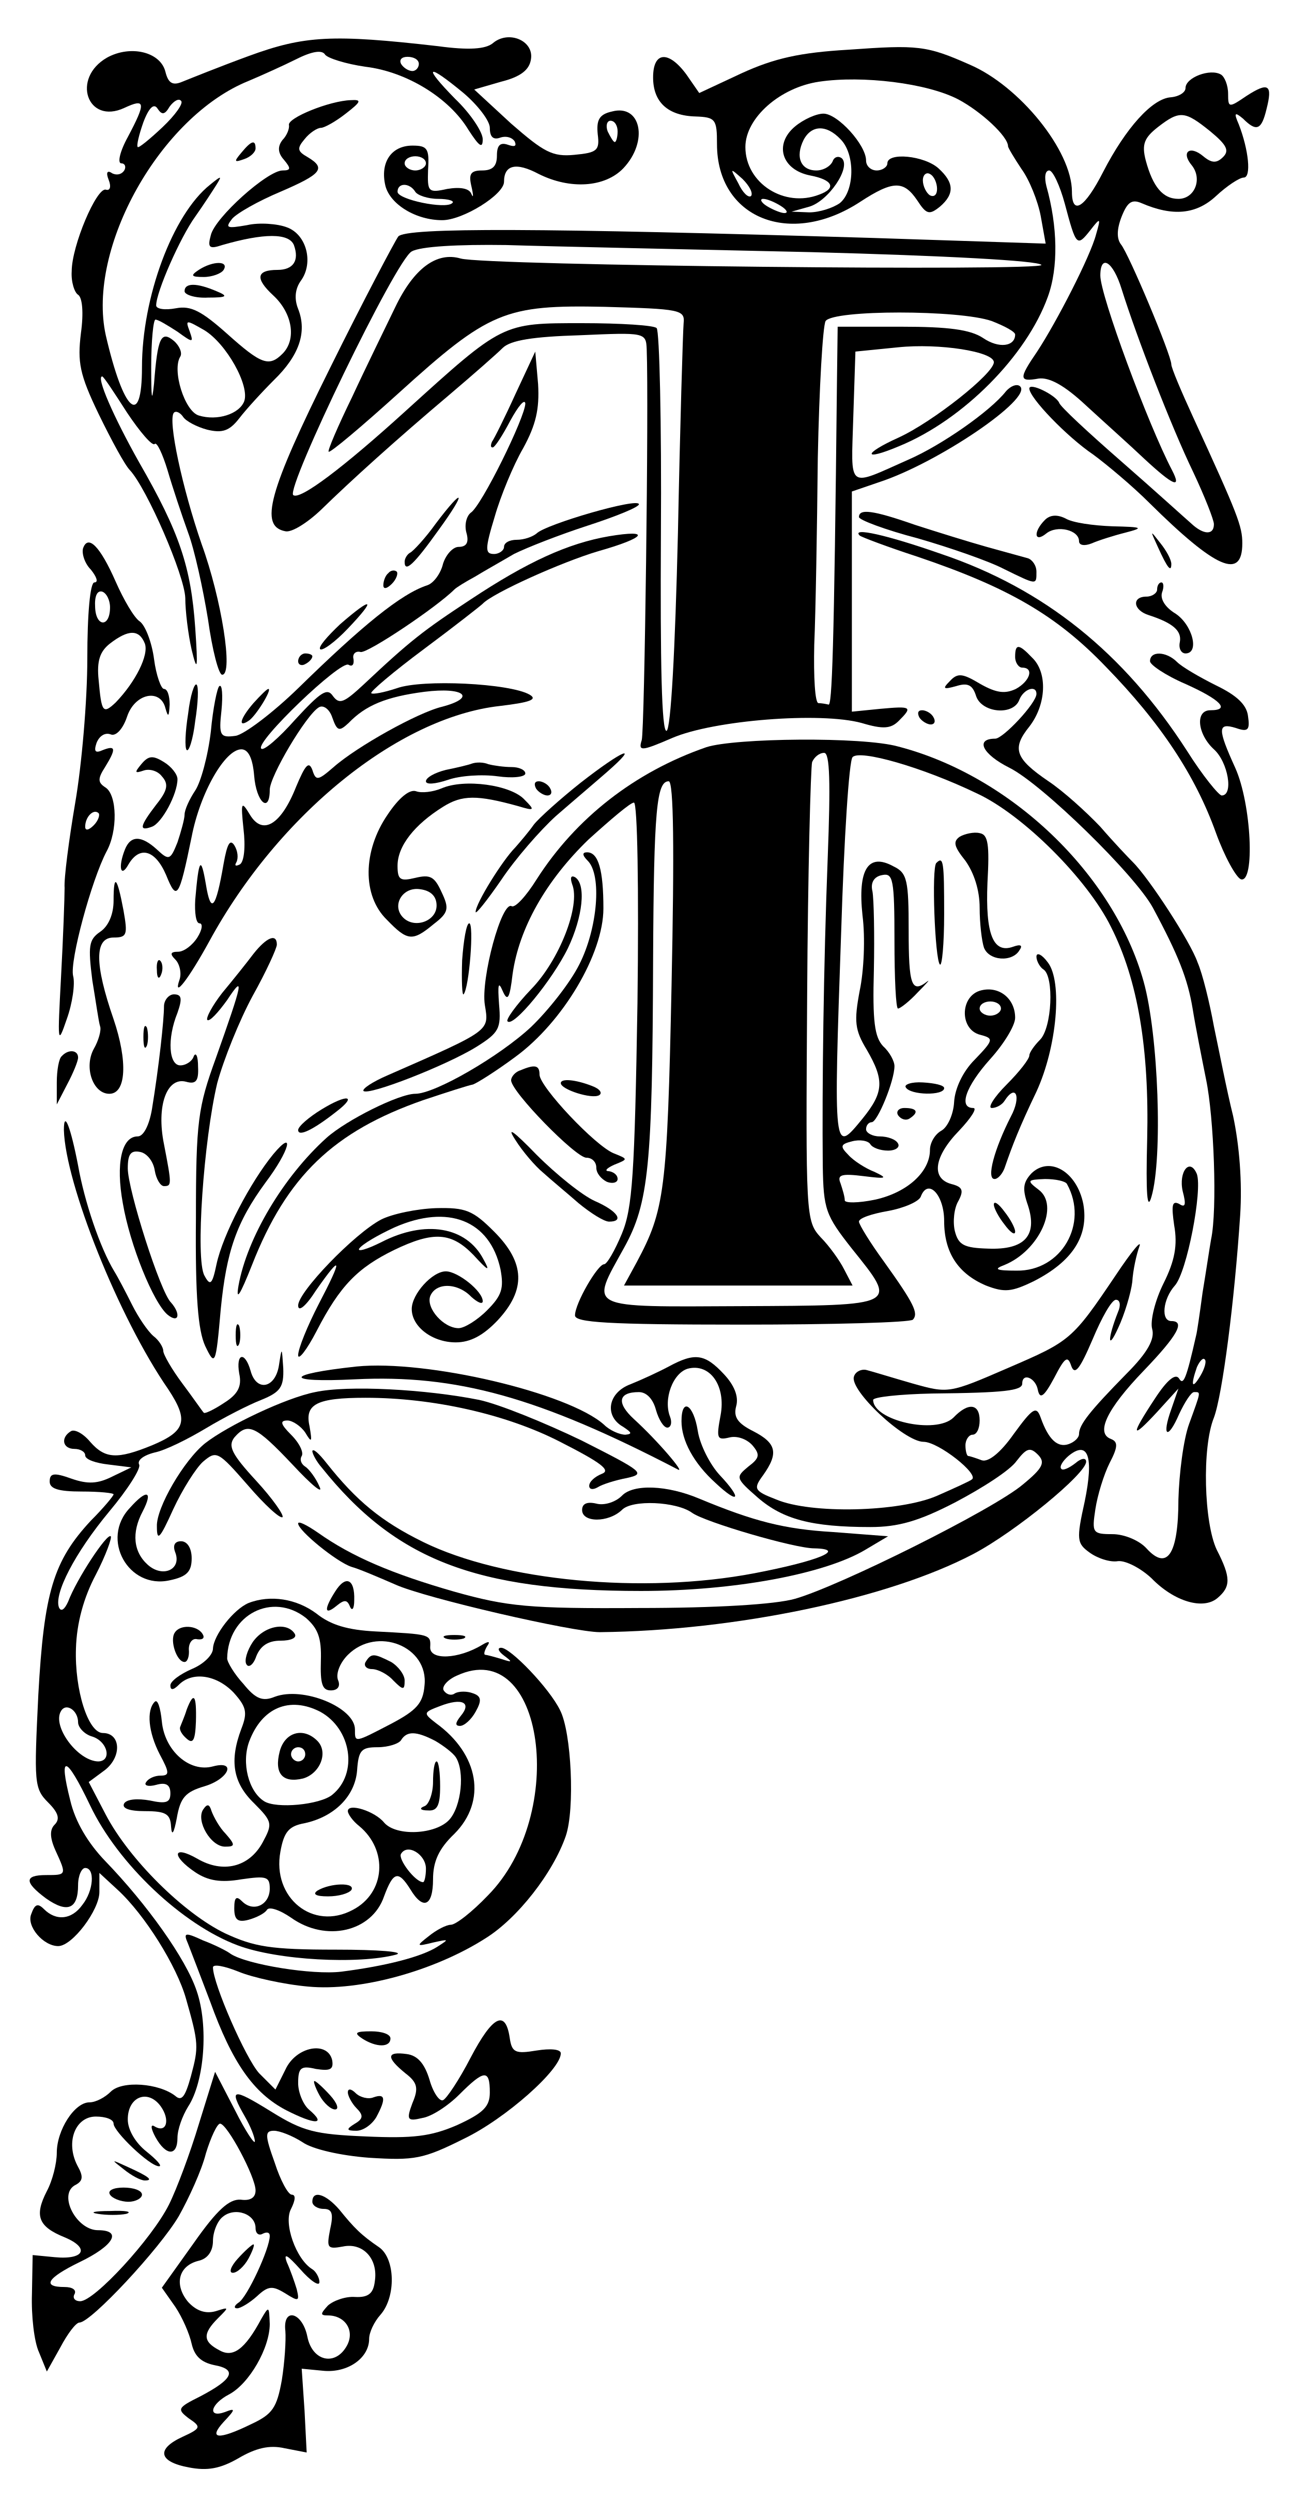<svg xmlns="http://www.w3.org/2000/svg" viewBox="0 0 182 352" version="1.0"><path d="M35 7.9c-4.1 1.5-8.3 3.2-9.3 3.6-1.4.6-2 .2-2.4-1.4-.7-2.8-4.9-3.8-8.2-2-5.1 2.9-2.8 9.5 2.4 7.1 3-1.4 3.1-.8.5 4.1-1.1 2-1.5 3.7-.9 3.7.5 0 .7.5.4 1-.4.6-1.1.7-1.7.4-.7-.5-.9-.1-.5.9s.2 1.6-.4 1.4c-1.3-.3-4.8 7.9-4.8 11.5-.1 1.5.4 3 .9 3.3.6.4.8 2.5.4 5.4-.5 4.1-.2 5.8 2.5 11.4 1.8 3.7 3.7 7.2 4.4 7.9 2.4 2.6 7.7 14.8 7.8 18 0 1.8.4 5.1.9 7.3.8 3.3.9 2.7.5-3.1-.6-8.6-2.2-13.4-7.9-23.3C16 58.7 13.5 53 14.4 53c.2 0 1.7 2.3 3.5 5.1 1.8 2.7 3.6 4.8 3.9 4.4.3-.3 1.1 1.4 1.8 3.7.7 2.4 2 6.3 2.9 8.8.9 2.4 2.1 7.9 2.8 12.2.6 4.3 1.5 7.8 2 7.8 1.6 0-.1-10.7-2.9-18.4-2.7-7.8-4.8-17.5-3.9-18.5.3-.3.9 0 1.3.6s1.9 1.4 3.4 1.8c2.1.5 3.1.2 4.5-1.6 1-1.3 3.2-3.7 4.9-5.4 3.5-3.4 4.7-6.7 3.4-10-.6-1.5-.4-2.9.4-4 1.8-2.5.8-6.5-2-7.5-1.3-.5-3.9-.7-5.6-.3-2.9.5-3.1.4-2.1-.9.7-.8 3.7-2.5 6.8-3.8 5.8-2.5 6.5-3.3 3.8-4.9-1.4-.8-1.5-1.2-.4-2.5.7-.9 1.8-1.6 2.3-1.6s2.1-.9 3.5-2c2.2-1.7 2.3-2 .7-1.9-3 .1-8.9 2.5-8.7 3.5.1.5-.3 1.5-.9 2.1-.7.9-.7 1.8.2 2.8 1 1.2 1 1.5-.2 1.5-2.1 0-9.5 6.6-10.1 9.1-.5 1.8-.2 2 1.6 1.4 5.9-1.7 9.4-1.7 10.1 0 .8 2.2-.1 3.5-2.3 3.5-3 0-3.2 1.2-.6 3.6 2.7 2.5 3.3 6.2 1.3 8.2-1.9 1.9-3 1.5-7.8-2.8-3.6-3.2-5.1-4-7.2-3.6-1.6.3-2.8.1-2.8-.4 0-1.9 3.4-9.6 5.5-12.5 1.2-1.7 2.5-3.7 3-4.5.8-1.3.7-1.3-.9 0-5.3 4.2-9.6 15.9-9.6 25.7 0 8.7-2.6 6.3-5.1-4.5-2.7-12.3 7.7-30.8 20.1-35.8 1.9-.8 5-2.2 6.8-3.1 2.2-1.1 3.6-1.3 4-.6.4.5 2.9 1.3 5.7 1.7 5.8.7 11.8 4.4 14.5 8.9 1.5 2.3 2 2.7 2 1.3 0-1-1.7-3.6-3.9-5.7-4.6-4.7-4-5.1 1.2-.8 2 1.7 3.7 3.9 3.7 4.9 0 1.3.5 1.7 1.4 1.4.8-.3 1.7-.1 2.1.5.3.7 0 .8-.9.5-1.1-.4-1.6 0-1.6 1.5s-.6 2.1-2.1 2.1c-1.6 0-1.9.5-1.5 2.2.3 1.3.3 1.8 0 1.1-.3-.8-1.6-1-3.4-.7-2.7.6-2.8.4-2.7-2.7.2-3-.1-3.4-2.2-3.4-3 0-4.6 2.4-3.8 5.7.7 2.6 4.3 4.8 8 4.8 2.9 0 8.7-3.6 8.7-5.4 0-2.4 1.7-2.8 4.9-1.1 4.4 2.2 9.3 1.9 11.9-.8 3.6-3.8 2.5-9.1-1.6-8-1.8.4-2.2 1.2-2 3.2.3 2.3-.1 2.6-3.3 2.9-3.1.3-4.3-.4-8.9-4.4l-5.2-4.8 3.8-1.1c2.8-.7 4-1.7 4.2-3.2.4-2.6-3.2-4.1-5.4-2.2-1 .8-3.3 1-7.7.4C46.8 4.8 42.9 5 35 7.9zM59 9c0 .5-.4 1-.9 1-.6 0-1.3-.5-1.6-1-.3-.6.1-1 .9-1 .9 0 1.6.4 1.6 1zm-35.1 6c.6-.8 1.3-1.2 1.6-.8.4.3-.8 2-2.6 3.7s-3.4 3-3.5 2.8c-.2-.2.2-1.8.8-3.5.8-2.1 1.5-2.7 2-1.9.6.9 1 .9 1.7-.3zM87 18.5c0 .8-.2 1.5-.4 1.5s-.6-.7-1-1.5c-.3-.8-.1-1.5.4-1.5.6 0 1 .7 1 1.5zM60 23c0 .5-.7 1-1.5 1s-1.5-.5-1.5-1c0-.6.7-1 1.5-1s1.5.4 1.5 1zm-1.5 4c.3.5 1.8 1 3.2 1 1.5 0 2.4.3 2 .6-.9.9-7.7-.5-7.7-1.6 0-1.3 1.7-1.3 2.5 0zM25 46.7c2.2 1.6 2.3 1.6 1.7-.1-.6-1.6-.5-1.6 2.1-.1 3.1 1.9 6.4 7.8 5.6 10-.7 1.8-3.8 2.8-6.4 2-2-.6-3.8-6.4-2.6-8.3.3-.5-.1-1.5-.9-2.2-1.8-1.5-2.3-.5-2.8 6-.3 2.9-.4 2.1-.4-2.3 0-3.7.3-6.7.6-6.7.4 0 1.7.8 3.1 1.7z"/><path d="M119.5 7c-6.8.4-10.4 1.2-15 3.3l-6 2.8-1.8-2.6c-2.5-3.4-4.7-3.3-4.7.4 0 3.5 2.1 5.4 6 5.5 2.8.1 3 .4 3 3.9 0 10.4 10.3 14.6 20.2 8.1 4.6-3 6.1-3 8-.2 1.3 2 1.7 2.1 3.2.9 2.1-1.8 2-3.4-.2-5.4-2-1.8-7.2-2.3-7.2-.7 0 .5-.7 1-1.5 1s-1.5-.6-1.5-1.4c0-2.2-4-6.6-6-6.6-1 0-2.8.8-4 1.8-3 2.5-1.9 6.1 2.1 6.9 3.2.6 3.8 1.8 1.3 2.7-4.9 1.9-10.4-1.6-10.4-6.7 0-4.1 4.9-8.4 10.4-9.2 6.1-.9 15.2.2 19.6 2.5 3.2 1.7 7 5.2 7 6.6 0 .2.9 1.7 1.9 3.2 1.1 1.5 2.3 4.5 2.7 6.6l.7 3.9-24.4-.8c-46.7-1.4-65.7-1.5-66.8-.2-.5.7-4.9 9-9.6 18.5-8.7 17.5-10 22.3-6.3 23 .9.2 3.1-1.2 5-3 4.2-4.1 10.5-9.8 18.2-16.3 3.3-2.8 6.6-5.7 7.4-6.5 1.1-1.1 4.3-1.6 10.9-1.8 9.2-.4 9.3-.4 9.4 2 .3 7.8-.3 53.6-.7 55-.5 1.6-.1 1.6 4.3-.3 5.8-2.5 20.9-3.7 26.7-2.1 3 .9 4.1.8 5.2-.3 2-2 1.8-2.1-2.6-1.7l-4 .4v-31l3.8-1.3c8.3-2.7 21.7-11.8 19.9-13.5-.4-.4-1.3-.1-2 .7-2.2 2.8-9.1 7.6-13.7 9.6-8.8 3.9-8.1 4.4-7.8-6l.3-9.2 6-.6c5.8-.6 13.5.6 13.5 2.1 0 1.6-8.6 8.4-13.4 10.6-5.1 2.3-5.1 3.4.1 1.2 9-3.7 17.9-12.7 20.9-21 1.5-4.1 1.4-9.9-.2-15.6-.3-1.2-.2-2.2.4-2.2.5 0 1.5 2.1 2.2 4.7 1.6 6 1.7 6.1 3.6 3.7 1.4-1.8 1.5-1.8.8.6-.8 3.1-5.6 12.4-8.3 16.5-2.6 3.8-2.6 4.3.2 3.8 1.5-.2 3.6.9 6.7 3.8 2.5 2.3 6.2 5.6 8.2 7.5 4.1 3.8 5.3 4.3 3.9 1.6-3.4-6.5-10.1-24.6-10.1-27.4 0-3.1 1.8-2 3 1.9 2.1 6.7 7 19.4 10.1 25.8 1.6 3.4 2.9 6.7 2.9 7.3 0 1.6-1.5 1.5-3.2-.1-.7-.6-5.1-4.6-9.8-8.7s-8.7-7.8-8.8-8.3c-.5-1.1-4.2-2.9-4.2-2 0 1.3 5.3 6.8 9 9.3 1.9 1.4 5.5 4.4 7.9 6.8 9.4 9.3 13.1 10.9 13.1 5.7 0-2.4-.6-4-6.9-17.7-1.7-3.7-3.1-7-3.1-7.5 0-1.3-6-15.6-7.1-16.9-.6-.8-.6-2.1.1-3.9.8-2 1.4-2.5 2.8-1.9 4.4 1.9 7.7 1.6 10.5-1 1.5-1.4 3.3-2.6 3.9-2.6 1.1 0 .7-3.9-.7-7.5-.7-1.6-.6-1.8.6-.8 1.9 1.9 2.6 1.6 3.3-1.3.9-3.5.3-3.9-2.8-1.9-2.5 1.7-2.6 1.7-2.6-.3 0-1.2-.5-2.4-1-2.7-1.5-.9-5 .4-5 1.9 0 .6-.9 1.2-2.1 1.3-2.6.2-6.3 4.3-9.5 10.5-2.6 5.1-4.4 6.2-4.4 2.8 0-5.8-7.4-14.9-14.4-17.9-6.1-2.7-7.3-2.8-17.1-2.1zm51 11.5c2.3 1.9 2.7 2.7 1.8 3.6s-1.6.9-2.8-.1c-1.9-1.6-3.2-.6-1.6 1.3 1.5 1.9.4 4.7-1.9 4.7-2.2 0-3.6-1.7-4.6-5.4-.6-2.3-.2-3.2 1.7-4.7 3.1-2.4 3.8-2.3 7.4.6zm-52.1 1.1c2.1 2.1 2 7.3-.1 9-1 .7-2.9 1.3-4.3 1.3l-2.5-.1 2.5-.7c2.7-.8 5.9-5.5 4.6-6.8-.5-.4-1.1-.2-1.3.4-.3.7-1.3 1.3-2.3 1.3-2.2 0-3-1.9-1.8-4.3 1.1-2.1 3.2-2.2 5.2-.1zm-12.6 8c-.4.3-1.2-.5-1.8-1.8-1.2-2.2-1.2-2.2.6-.6 1 1 1.5 2 1.2 2.4zm26.2-1c0 .8-.4 1.2-1 .9-.5-.3-1-1.3-1-2.1s.5-1.2 1-.9c.6.3 1 1.3 1 2.1zM110 29c.8.5 1.1 1 .5 1-.5 0-1.7-.5-2.5-1s-1-1-.5-1c.6 0 1.7.5 2.5 1zm4.3 6.5c18.8.5 32 1.2 32.4 1.8.6.9-78.3.1-81.8-.9-3.4-1-6.6 1.4-9.2 6.8-1.4 2.9-4.2 8.6-6.1 12.7-2 4.1-3.5 7.6-3.3 7.7.2.2 4.6-3.5 9.8-8.2 12.8-11.6 15-12.5 29.1-12.2 10.6.3 11.3.4 11.1 2.3-.1 1.1-.5 14.4-.8 29.5-.4 16.7-1 27.6-1.6 27.9-.7.2-.9-9.6-.8-27.8.1-15.5-.2-28.5-.6-28.9-.3-.4-5.1-.7-10.5-.7-11.3 0-11.1-.1-24.9 12.4-8.7 7.9-14.9 12.6-15.8 11.8-1-1.1 14.5-33.2 16.7-34.3 1.2-.7 6.5-1 13.3-.9 6.2.2 25.5.6 43 1zm25.4 9.7c1.8.7 3.3 1.5 3.3 1.9 0 1.7-2.3 2-4.5.5-1.8-1.2-4.9-1.6-11.5-1.6h-9l-.1 7.7c-.4 38.1-.7 45.8-1.2 45.5-.4-.1-1-.2-1.4-.2-.5 0-.7-3.7-.6-8.2.2-4.6.4-16.4.5-26.3.2-9.9.7-18.6 1.1-19.3 1.1-1.6 18.8-1.6 23.4 0zM34 21.5c-1.1 1.3-1 1.4.4.9.9-.3 1.6-1 1.6-1.5 0-1.3-.6-1.1-2 .6zM28 38c-1.2.8-1.1 1 .7 1 1.2 0 2.5-.5 2.8-1 .8-1.3-1.5-1.3-3.5 0zM26 41c0 .5 1.5 1 3.3.9 2.7 0 2.9-.2 1.2-.9-2.8-1.2-4.5-1.2-4.5 0z"/><path d="M72.6 55.5c-1.5 3.3-3 6.3-3.3 6.7-.2.5-.2.8.1.8s1.4-1.7 2.5-3.8c1.1-2 2-3.1 2.1-2.4 0 1.9-6.2 14.5-7.7 15.4-.6.5-.9 1.7-.6 2.8.4 1.4 0 2-1.1 2-.8 0-1.8 1.1-2.2 2.4-.3 1.3-1.3 2.7-2.2 3-3.7 1.2-9.2 5.7-18.2 14.5-3.6 3.5-7.6 6.5-8.8 6.7-2.2.3-2.4 0-2-3.6.2-2.1.1-3.7-.3-3.4-.3.2-.9 3.1-1.2 6.4-.4 3.4-1.4 7.1-2.2 8.3S26 114 26 114.7c0 .6-.5 2.4-1 3.9-1 2.5-1.2 2.6-2.9 1-2.2-2-3.7-2-4.5 0-1 2.5-.6 4.1.5 2.1 1.6-2.7 3.8-2 5.3 1.5 1.5 3.7 1.8 3.4 3.6-5.4 1.2-6.2 4.7-12.3 7-12.3 1 0 1.6 1.3 1.8 3.7.3 3.8 2.2 5.4 2.2 2 0-1.9 5.1-10.5 6.9-11.6.6-.4 1.5.2 1.9 1.4.7 2 1 2 2.3.8 2.4-2.5 5.3-3.7 10.7-4.4 5.6-.7 7.4.8 2.5 2.1-3.4.8-12 5.6-15.3 8.5-2.2 1.9-2.5 2-3 .4-.5-1.3-1-.7-2.3 2.4-2.1 5.3-4.7 6.9-6.5 3.9-1.2-2-1.3-1.8-.9 2 .3 2.5.1 4.6-.5 5-.6.3-.8.2-.5-.3.3-.6.2-1.6-.3-2.4-.6-.9-1-.2-1.5 2.6-1.1 6.4-1.8 7.2-2.5 2.9-.7-4.1-1-3.6-1.5 2.2-.1 1.8.1 3.3.6 3.3s.4.9-.3 2-1.9 2-2.7 2c-1.1 0-1.2.3-.4 1.1.6.6.9 1.9.6 2.8-1 2.9 1.3-.1 4.2-5.4 9.7-17.8 26.6-31.5 40.9-33.1 4.2-.5 5.4-.9 4.2-1.6-2.8-1.6-15.1-2.2-18.7-.9-1.8.6-3.4.9-3.6.7s3.1-3 7.4-6.2 8-6.1 8.3-6.4c1.4-1.5 11.2-5.9 16.3-7.4 6.7-1.9 7.5-3.1 1.5-2.1-5.8 1-11.5 3.6-19.5 8.9-6.7 4.4-8.5 5.8-15.1 12-2.8 2.6-3.4 2.8-4.3 1.6-.8-1.2-1.7-.6-5.3 3.3-2.3 2.6-4.5 4.5-4.8 4.1-.9-.9 11.2-12.5 12.3-11.8.5.3.8 0 .7-.8-.2-.7.3-1.2 1-1 1 .2 10.7-6.3 13.2-8.8.3-.3 1.6-1.1 2.9-1.8 1.3-.8 3.8-2.2 5.5-3.2 1.8-.9 6.4-2.7 10.4-4s7.2-2.6 7.2-3c0-1-13.1 2.8-14.4 4.1-.6.5-1.8.9-2.8.9s-1.8.4-1.8 1c0 .5-.7 1-1.4 1-1.3 0-1.3-.7.1-5.3.8-2.8 2.6-7.2 4-9.6 1.8-3.3 2.3-5.5 2.1-9l-.4-4.6-2.8 6z"/><path d="M61.4 73.7c-1.5 2.1-3.2 3.9-3.6 4.1s-.8.8-.8 1.3c0 1.6 1.3.4 4.8-4.5 4-5.5 3.6-6.2-.4-.9zM121 72.8c0 .4 3.7 1.8 8.3 3 4.5 1.3 10 3.2 12.1 4.3 4.7 2.3 4.6 2.3 4.6.4 0-.9-.6-1.7-1.2-1.9-.7-.2-3.3-.9-5.8-1.6s-7-2.1-10.1-3.1c-6-2.1-7.9-2.3-7.9-1.1zM147.2 73.2c-1.7 1.7-1.5 3.3.2 1.9 1.5-1.2 4.6-.5 4.6 1.1 0 .6.8.7 1.8.3.9-.4 3.1-1.1 4.7-1.5 2.7-.7 2.5-.8-1.8-.9-2.7-.1-5.6-.5-6.6-1.1-1.2-.6-2.2-.5-2.9.2zM121.1 75.4c.2.2 3.9 1.6 8.2 3 12.7 4.3 19.5 8.2 26.5 15.5 7.7 7.9 12.6 15.3 15.5 23.4 1.2 3.3 2.8 6.2 3.5 6.5 2 .6 1.5-10.6-.8-15.7-2.5-5.5-2.5-6.4.1-5.6 1.7.6 2 .3 1.7-1.7-.2-1.6-1.6-2.9-4.5-4.3-2.4-1.2-4.8-2.6-5.5-3.3-1.5-1.5-3.8-1.6-3.8-.1 0 .5 2.2 2 5 3.2 4.9 2.2 6.4 3.7 3.5 3.7-2.2 0-1.8 3.4.5 5.5 2 1.8 2.8 6.5 1.1 6.5-.4 0-2.7-2.8-4.9-6.3-8.9-13.8-20.1-22.8-34.6-27.7-7.7-2.7-12.7-3.8-11.5-2.6zM163.1 77c1.4 3.1 1.9 3.6 1.9 2.4 0-.6-.7-1.9-1.6-3-1.4-1.8-1.4-1.8-.3.6zM11.7 77.2c-.2.7.2 2.1 1.1 3 .8 1 1.1 1.8.5 1.8s-1 4.4-1 10.7c0 6-.8 15.1-1.7 20.3-.9 5.3-1.6 10.7-1.5 12 0 1.4-.2 7-.5 12.5-.5 9.4-.5 9.8.8 6 .8-2.2 1.2-5 .9-6.1-.5-2.1 2.6-13.5 4.7-17.5 1.6-2.9 1.5-7.9-.1-9-1.1-.7-1.2-1.2-.1-2.9 1.6-2.6 1.5-3.1-.3-2.4-1.1.5-1.3.2-.9-1 .4-1 1.2-1.5 2-1.2.7.3 1.7-.7 2.3-2.5 1.1-3.3 4.7-4 5.4-1.2.4 1.4.5 1.2.6-.5 0-1.2-.3-2.2-.8-2.2-.4 0-1.1-1.9-1.4-4.2s-1.2-4.7-2-5.3c-.8-.5-2.3-3.1-3.4-5.6-2.2-5-3.9-6.7-4.6-4.7zm3.8 8.3c0 2.9-2 2.8-2.1 0-.1-1.6.3-2.4 1-2.2.6.2 1.1 1.2 1.1 2.2zm4.9 5.1c.6 1.6-1.3 5.4-4.1 8.3-1.8 1.7-2 1.4-2.4-3.1-.3-2.8.2-4.1 1.6-5.2 2.6-2 4.1-2 4.9 0zm-7.2 25.6c-.7.7-1.2.8-1.2.2 0-1.4 1.2-2.6 1.9-1.9.2.3-.1 1.1-.7 1.7zM54.7 80.7c-.4.3-.7 1.1-.7 1.7s.5.5 1.2-.2c.6-.6.9-1.4.7-1.7-.3-.3-.9-.2-1.2.2zM163 83c0 .5-.7 1-1.5 1-2.1 0-1.9 1.9.3 2.6 3.4 1.1 4.7 2.2 4.4 3.8-.2.9.2 1.6.8 1.6 2 0 1-4-1.4-5.6-1.5-.9-2.2-2.1-1.9-3 .3-.8.2-1.4-.1-1.4s-.6.4-.6 1zM47.9 87.9c-1.8 1.7-3.1 3.2-2.8 3.5s2.1-1 3.9-2.9c4.1-4.3 3.5-4.6-1.1-.6z"/><path d="M143 92.5c0 .8.5 1.5 1 1.5 1.7 0 1.1 1.9-.9 3-1.5.7-2.7.6-5-.7-2.5-1.5-3.2-1.6-4.3-.4-1.1 1.1-.9 1.2.9.7 1.6-.5 2.3-.2 2.8 1.4.8 2.4 5.3 2.8 6.1.5.6-1.5 2.4-2.1 2.4-.8s-4.7 6.3-5.8 6.3c-2.9 0-1.8 2.2 2 4.1 4.6 2.3 17.7 15.1 20.2 19.7 3.6 6.7 4.9 10 5.6 14.2.4 2.5 1.3 7 1.9 10 1.1 5.3 1.6 18.3.7 22.5-.2 1.1-.7 4.5-1.2 7.5-.4 3-.8 5.7-.9 6-1.4 6.2-1.8 7.1-2.4 6.1-.5-.8-1.7.2-3.4 2.8-3.5 5.3-3.4 5.9.3 1.9l3-3.3-1 2.9c-1.4 3.9-.5 4.4 1.1.7.8-1.7 1.7-3.1 2.1-3.1 1 0 1-.2-.7 4.5-.8 2.2-1.4 7-1.5 10.6 0 7.8-1.6 10.1-4.5 6.9-1-1.1-3.1-2-4.8-2-2.8 0-2.9-.2-2.4-3.5.3-2 1.2-4.9 2-6.5 1.2-2.3 1.2-3 .2-3.4-2.2-.8-.6-4.2 4.6-9.6 4.8-5 5.9-7 3.9-7-1.5 0-1.2-3.1.5-5s3.9-13.4 3.1-15.7c-1-2.4-2.6-.3-2 2.4.5 1.9.4 2.4-.5 1.8-1-.5-1.1.2-.7 3 .5 2.8.1 5-1.5 8.2-1.2 2.4-1.9 5.3-1.6 6.4.4 1.4-.6 3.3-3.6 6.3-5.2 5.3-6.7 7.2-6.7 8.5 0 .5-.6 1.1-1.4 1.4-1.6.6-2.9-.6-4-3.7-.6-1.7-1.1-1.4-3.8 2.3-1.9 2.7-3.6 4-4.5 3.7-.8-.3-1.7-.6-1.9-.6s-.4-.7-.4-1.5.5-1.5 1-1.5c.6 0 1-.9 1-2 0-2.4-1.6-2.6-3.7-.4-2.5 2.4-11.3.4-11.3-2.5 0-.4 3.7-.8 8.3-.9 10.2-.1 12.7-.4 12.7-1.4 0-1.6 1.9-.8 2.2.9.3 1.4.9.9 2.3-1.7 1.5-2.9 1.9-3.2 2.4-1.7.5 1.4 1.2.5 3-3.7 1.3-3.1 2.7-5.6 3.3-5.6s.7.8.3 1.7c-1.5 3.8-1.5 5.6 0 2.3.9-1.9 1.8-4.9 2-6.5.1-1.7.6-3.9 1-5s-1.1.7-3.3 4c-6.2 9.2-6.4 9.3-15.2 13.1-8.3 3.6-8.4 3.6-13.4 2.2-2.8-.8-5.7-1.7-6.5-1.9-.7-.2-1.6.2-1.8.9-.7 1.9 7.1 9.2 9.8 9.2 2.1 0 7.9 4.6 6.8 5.3-.2.2-2.4 1.2-4.9 2.3-5.3 2.3-17.8 2.6-22.7.5-3.1-1.2-3.2-1.5-1.8-3.4 2.2-3.1 1.9-4.5-1.4-6.2-2.2-1.1-2.8-2-2.4-3.5.4-1.4-.3-3-1.7-4.5-2.7-2.9-4.1-3.1-7.8-1.1-1.5.8-3.9 1.9-5.4 2.5-3.2 1.2-3.7 4.5-1 6 1.2.8 1.3 1 .3 1.1-.8 0-2.2-.6-3-1.4-5-4.5-25-9.2-34.9-8.2-10.2 1.1-10.3 2.3-.2 1.8 14.3-.7 25.9 2.5 45.5 12.7 1.1.6-2.9-4.1-6.2-7.1-2.5-2.3-2.2-3.8.7-3.8 1.1 0 2 1 2.4 2.5.4 1.4 1.1 2.5 1.6 2.5s.7-.7.4-1.5c-1-2.5.4-6.2 2.5-6.8 3.1-.8 5.4 2.4 4.6 6.6-.6 3.2-.5 3.5 1.2 3.1 1.1-.3 2.5.2 3.3 1.1 1.1 1.3 1 1.8-.6 3-1.8 1.5-1.8 1.6 1.4 4.4 3.5 3 7.5 4.1 15.8 4.1 3.9 0 6.8-.8 12-3.5 3.8-2 7.7-4.5 8.6-5.8 1.4-1.8 1.9-2 3-.9s.7 1.9-2.1 4.2c-4.1 3.5-25.8 14.3-32.1 16.1-2.8.8-11.2 1.3-22 1.3-15.5.1-18.5-.2-26-2.3-8.7-2.5-14.4-4.9-19.2-8.3-1.6-1.1-2.8-1.7-2.8-1.3 0 1 5.4 5.4 7.5 6.1 1.1.3 3.9 1.5 6.2 2.5 4.2 1.9 25 6.7 28.8 6.7 19.1-.2 40.6-4.7 52.6-11 5.9-3.1 15.9-11.3 15.9-13 0-.6-.7-.5-1.5.2-.9.7-1.8 1.1-2 .8-.3-.3.2-1.1 1-1.8 2.8-2.3 3.6.1 2.3 6.4-1.2 5.4-1.1 5.9.7 7.2 1.1.8 2.9 1.4 4 1.2 1.1-.1 3.2 1 4.7 2.4 3.2 3.3 7.3 4.5 9.3 2.8 1.9-1.6 1.9-2.9-.1-6.8-1.8-3.8-2.1-14.4-.4-18.6 1.2-3.2 2.9-16.4 3.7-28.5.3-4.6-.1-9.8-1-14-.9-3.6-2-9.3-2.7-12.6-.6-3.3-1.6-7.4-2.3-9-1-2.9-6.8-11.8-9.1-14.1-.6-.6-2.7-2.8-4.6-5-2-2.1-5.2-5-7.3-6.4-4.7-3.2-5.2-4.6-2.7-7.7 2.4-3.1 2.6-7.6.4-9.7-1.9-2-2.4-2-2.4-.1zm26.1 101.2c-1.2 2-1.4 1.4-.5-1.2.4-.9.9-1.4 1.1-1.1.3.2 0 1.3-.6 2.3zM42 93.1c0 .5.5.7 1 .4.6-.3 1-.8 1-1.1 0-.2-.4-.4-1-.4-.5 0-1 .5-1 1.1zM26.5 100.5c-.4 2.5-.5 4.8-.2 5.1s.9-1.5 1.2-4.1c.4-2.5.5-4.8.2-5.1s-.9 1.5-1.2 4.1zM35.7 99c-1.9 2.2-2.2 3.5-.7 2.5 1-.6 3.4-4.5 2.8-4.5-.2 0-1.1.9-2.1 2z"/><path d="M129.5 101c.3.5 1.1 1 1.6 1 .6 0 .7-.5.4-1-.3-.6-1.1-1-1.6-1-.6 0-.7.4-.4 1zM99.5 105.2c-10.1 3.5-18.4 10-23.9 18.6-1.5 2.4-3 4-3.5 3.8-1.4-.9-4.4 10.2-3.8 13.9s.9 3.5-13.7 9.9c-2.1.9-3.6 1.9-3.4 2.2.7.7 11.7-3.6 15.9-6.2 3.2-2 3.5-2.6 3.2-6-.2-2.8-.1-3.3.5-1.9.7 1.6 1 1.1 1.4-2.3.9-6.5 4.7-13.2 10.7-19 3.1-2.8 5.9-5.2 6.4-5.2s.7 12.1.5 28.2c-.4 24.2-.7 28.9-2.2 32.5-1 2.4-2.1 4.3-2.5 4.3-.9 0-4.1 5.5-4.1 7.2 0 1 4.5 1.3 23.4 1.3 12.9 0 23.8-.3 24.2-.7.8-.9.2-2.2-4.1-8.2-1.9-2.6-3.5-5.2-3.5-5.6 0-.5 1.8-1.1 4.1-1.5 2.2-.4 4.3-1.3 4.6-2 1-2.7 3.3-.3 3.3 3.4 0 4.4 1.9 7.4 5.9 9.1 2.6 1 3.6.9 6.7-.6 5.5-2.8 7.8-6.4 7-10.9-.9-4.5-4.7-6.8-7.3-4.3-1.2 1.3-1.3 2.2-.5 4.5 1.4 4.3-.5 6.3-5.6 6.1-3.4-.1-4.2-.5-4.7-2.5-.3-1.3-.1-3.2.5-4.2.8-1.5.6-2-1-2.4-2.9-.8-2.4-3.9 1.1-7.5 1.7-1.8 2.6-3.2 2-3.2-2.1 0-1.1-3 2.4-6.9 1.9-2.1 3.5-4.7 3.5-5.8 0-2.8-2.4-4.6-5-3.8-2.8.9-2.8 5.5.1 6.2 1.9.5 1.9.7-.8 3.5-1.7 1.7-2.8 4.1-2.9 6-.1 1.7-.9 3.5-1.8 4s-1.6 1.7-1.6 2.7c0 3.1-3.2 6-7.7 7-2.4.5-4.3.5-4.3.1 0-.5-.3-1.5-.6-2.4-.5-1.2.1-1.4 3.3-1s3.4.3 1.5-.6c-1.3-.5-3-1.6-3.7-2.4-1.2-1.2-1.1-1.5.5-1.9 1.1-.3 2.3-.1 2.6.4s1.4.9 2.5.9 1.7-.5 1.4-1c-.3-.6-1.5-1-2.6-1-1 0-1.9-.5-1.9-1 0-.6.4-1 .8-1 .8 0 3.2-5.8 3.2-7.9 0-.7-.7-2-1.6-2.8-1.2-1.3-1.5-3.5-1.3-10.7.1-5 0-10-.2-11.1-.3-1.2.2-2.1 1.4-2.3 1.5-.3 1.7.6 1.7 9.2 0 5.3.2 9.6.5 9.6s1.6-1 2.8-2.3c1.2-1.2 1.8-1.9 1.3-1.5-2.2 1.7-2.6.5-2.6-7.2 0-7-.2-8.1-2.1-9-3.6-2-5.1.4-4.4 6.9.4 3.1.2 7.8-.4 10.6-.8 4.3-.7 5.5 1 8.3 2.5 4.3 2.4 6-.6 9.7-4.1 5-4.1 5.2-3-26.5.4-12.9 1.1-23.9 1.6-24.4 1-1.1 9.8 1.4 17.5 5.1 6.5 3 15.6 12.1 18.9 18.8 3.8 7.5 5.4 17.2 5.1 29.9-.2 7.7 0 10.2.6 8.1 1.6-5.4 1-22.8-1.1-30.3-4.2-15.1-18.7-29-34.6-33.1-5-1.4-23-1.2-27 .1zm17.1 15.5c-.6 15.5-.8 32.2-.7 43.4.1 6.2.4 7 4.1 11.7 6.5 8.1 6.8 8-15.5 8.1-22.2.1-21.4.5-16.6-8.2 3.5-6.3 4-11.6 4.1-40.7.1-21 .5-25 2.2-25 .7 0 .8 9.6.4 28.7-.6 29.1-1 31.7-4.9 39l-1.8 3.3h32.2l-1.2-2.3c-.6-1.2-2.1-3.3-3.3-4.5-2.1-2.3-2.1-3-1.9-34 .1-17.4.5-32.2.7-32.9.3-.7 1-1.3 1.7-1.3.8 0 .9 4.2.5 14.7zM141 142c0 .5-.7 1-1.5 1s-1.5-.5-1.5-1c0-.6.7-1 1.5-1s1.5.4 1.5 1zm9.3 24.7c3.1 5.6-.8 12.3-7.1 12.2-2.9 0-3.3-.2-1.7-.8 4.9-2 7.8-8.4 4.8-10.6-1.7-1.3-1.6-1.4.9-1.5 1.5 0 2.9.3 3.1.7zM19.9 107.6c-1 1.2-.9 1.3.3.9.8-.3 2 0 2.6.8 1 1.1.8 2-.8 4-2.3 3-2.5 3.8-.6 3.1 1.4-.5 3.6-4.6 3.6-6.7 0-.7-.9-1.8-1.9-2.4-1.6-1-2.2-.9-3.2.3zM81.8 110.2c-2.9 2.3-5.9 5-6.6 5.9-.7 1-1.9 2.4-2.6 3.2-1.8 1.8-5.6 7.9-5.6 9.1 0 .4 1.6-1.6 3.6-4.5 2-3 5.5-7 7.7-9 2.3-2 5.6-4.8 7.2-6.2 4.8-4.2 2.2-3.1-3.7 1.5zM66.5 107.5c-.5.2-2.2.6-3.7.9-1.6.4-2.8 1.1-2.8 1.6s1.3.4 3.1-.2c1.7-.6 4.8-.8 7-.5 2.1.3 3.9.1 3.9-.4s-.9-.9-1.9-.9c-1.1 0-2.5-.2-3.3-.4-.7-.3-1.7-.3-2.3-.1zM62.2 111c-1.2.5-2.8.7-3.6.4-.9-.3-2.4.9-4 3.3-3.5 5.1-3.6 11.4-.1 14.8 2.9 3 3.6 3.1 6.6.6 2.1-1.6 2.2-2.2 1.1-4.5-1-2.2-1.6-2.5-3.7-2s-2.5.3-2.5-1.7c0-2.8 2.4-5.8 6.4-8.3 2.7-1.7 4.8-1.7 10.6-.1 2.3.7 2.4.6.9-.9-1.9-2.1-8.5-3-11.7-1.6zm-.7 16.5c0 2.2-3.1 3.3-4.7 1.7-1.7-1.7-.1-4.4 2.4-4 1.5.2 2.3 1 2.3 2.3zM75.5 111c.3.5 1.1 1 1.6 1 .6 0 .7-.5.4-1-.3-.6-1.1-1-1.6-1-.6 0-.7.4-.4 1z"/><path d="M135.2 117.8c-1 .7-.8 1.4.8 3.4 1.2 1.7 2 4.1 2 6.6 0 2.2.3 4.7.6 5.6.7 1.9 4 2.1 5 .4.5-.7.2-.9-.9-.5-2.8 1-3.9-1.8-3.6-9 .3-5.4.1-6.8-1.1-7-.8-.2-2.1.1-2.8.5zM82.8 121.2c2 2 1.4 9.5-1.2 14.6-1.3 2.6-4.4 6.5-6.8 8.8-4.4 4.1-13.5 9.4-16.3 9.4-2.3 0-9.7 3.7-12.5 6.2-6.1 5.5-11.2 14.1-12.4 20.8-.4 2.3.2 1.4 1.9-2.9 4.9-12.5 11.5-18.8 24.1-23.2 3.3-1.1 6.4-2.1 7-2.2.6-.2 3.3-1.9 6-3.9 6.7-4.9 12.4-14.5 12.4-20.9 0-5.4-.7-7.9-2.3-7.9-.7 0-.7.4.1 1.2zM131.9 121.5c-.7.6-.2 13.6.5 14.3.3.3.6-2.9.6-7.1 0-7.4-.1-8.2-1.1-7.2z"/><path d="M80.6 124.5c1.2 3-1.8 10.7-5.8 14.8-2.1 2.2-3.6 4.3-3.3 4.5.8.9 6.3-5.8 8.5-10.3 2.1-4.4 2.6-9 1-10-.6-.3-.7.1-.4 1zM16 126.8c0 1.9-.7 3.6-1.9 4.4-1.6 1.1-1.7 2-1.1 6.8.5 3 .9 5.9 1.1 6.5.2.5-.2 2-.9 3.2-1.4 2.6-.1 6.3 2.2 6.3 2.4 0 2.6-4.6.6-10.5-2.7-7.8-2.7-11.5 0-11.5 1.9 0 2-.4 1.4-3.8-.9-4.8-1.4-5.3-1.4-1.4zM65.1 135.2c-.1 2.9 0 5 .2 4.8.8-.9 1.5-10 .8-10-.4 0-.8 2.4-1 5.2zM35.7 134.3c-.9 1.2-2.9 3.7-4.4 5.5-1.4 1.8-2.3 3.5-2.1 3.8.3.3 1.5-1 2.8-2.8 2.5-3.8 2.2-2.5-1.6 8.2-2.5 6.9-2.8 8.8-2.8 22.5-.1 11.1.3 15.8 1.3 18 1.4 2.9 1.5 2.8 2.2-5.2.8-8.1 2.2-12.2 6.3-17.8 3.4-4.5 4.2-7.7 1.1-4-3.2 3.9-7.1 11.3-8 15.5-.6 2.9-.9 3.1-1.7 1.6-1.3-2.3-.1-19.1 1.8-27.1.9-3.3 3.1-8.8 5-12.3 1.9-3.4 3.4-6.7 3.4-7.2 0-1.6-1.4-1.1-3.3 1.3zM146 134.7c0 .6.5 1.5 1 1.8 1.5 1 1.2 8.2-.5 9.9-.8.8-1.5 1.8-1.5 2.2 0 .5-1.4 2.3-3.2 4.1s-2.7 3.3-2.1 3.3c.7 0 1.5-.5 1.8-1 1.6-2.5 2.4-.6.9 2.2-2.3 4.5-3.5 8.8-2.3 8.8.5 0 1.2-.8 1.5-1.8 1-2.9 2-5.5 4.4-10.5 2.9-6.3 3.7-15.5 1.6-18.2-.8-1.1-1.6-1.5-1.6-.8zM22.1 136.6c0 1.1.3 1.4.6.6.3-.7.2-1.6-.1-1.9-.3-.4-.6.2-.5 1.3zM23.1 141.7c0 1.9-.7 8.4-1.7 14.5-.4 2.3-1.2 3.8-2 3.8-2.3 0-3.1 3.9-2.1 9.4 1 5.9 4.3 14 6.3 15.7 1.6 1.3 1.9-.1.5-1.7-1.5-1.4-6.1-15.9-6.1-18.9 0-2 .4-2.6 1.8-2.3.9.2 1.8 1.3 2 2.6.2 1.2.8 2.2 1.3 2.2 1.1 0 1.1-.2 0-5.9-1.1-5.4.4-9.5 3.1-8.8 1.4.4 1.8-.1 1.7-2.1 0-1.5-.3-2.1-.6-1.5-.2.7-1.1 1.3-1.9 1.3-1.6 0-1.9-3.7-.4-7.4.7-2 .6-2.6-.5-2.6-.7 0-1.4.8-1.4 1.7zM20.2 146c0 1.4.2 1.9.5 1.2.2-.6.2-1.8 0-2.5-.3-.6-.5-.1-.5 1.3zM8.7 148.7c-.4.3-.7 2-.7 3.7v3.1l1.5-2.9c.8-1.5 1.5-3.2 1.5-3.7 0-1.1-1.4-1.2-2.3-.2zM73.3 150.7c-.7.2-1.3.9-1.3 1.4 0 1.6 9.1 10.9 10.6 10.9.8 0 1.4.6 1.4 1.4s.7 1.6 1.5 2c.8.3 1.5.1 1.5-.4 0-.6-.6-1-1.2-1.1-.7 0-.4-.4.7-.9 2-.8 2-.8 0-1.6-2.6-1-10.5-9.4-10.5-11.1 0-1.3-.6-1.5-2.7-.6zM79 152.5c0 .9 4.4 2.3 5.4 1.7.5-.3.1-.9-1-1.3-2.3-.9-4.4-1.1-4.4-.4zM127.6 153.1c.6 1.1 5.4 1.2 5.4.1 0-.4-1.3-.7-3-.8-1.6-.1-2.7.3-2.4.7zM45.3 156.2c-1.8 1.1-3.3 2.4-3.3 2.9 0 1 2.1 0 5.4-2.6 3-2.3 1.5-2.5-2.1-.3zM126.5 157c.4.6 1.1.8 1.6.5 1.4-.9 1.1-1.5-.7-1.5-.8 0-1.2.5-.9 1z"/><path d="M9 159.1c.2 7.5 7.7 26.4 14.7 36.5 2.9 4.4 2.5 5.9-2.3 7.9-4.9 2-6.6 1.9-8.7-.5-1-1.2-2.2-1.8-2.7-1.5-1.5.9-1.2 2.5.5 2.5.8 0 1.5.4 1.5.9 0 .6 1.5 1.1 3.3 1.3l3.2.4-2.7 1.3c-2 1-3.4 1.1-5.7.3-2.5-.9-3.1-.8-3.1.4 0 1 1.2 1.4 4.5 1.4 2.5 0 4.5.2 4.5.4s-1.4 1.9-3.2 3.7c-5.3 5.7-6.6 10.1-7.4 24.5-.6 12.4-.6 13.2 1.4 15.2 1.4 1.4 1.7 2.3.9 3.1-.7.7-.7 1.8.1 3.6 1.6 3.5 1.6 3.5-1.3 3.5-3.1 0-3.1 1 0 3.3 3 2.1 4.5 1.5 4.5-1.9 0-1.3.5-2.4 1-2.4 1.4 0 1.2 3.2-.4 5.2-1.5 2.1-3.7 2.3-5.4.6-.9-.9-1.3-.7-1.8.7-.7 1.7 1.7 4.5 3.8 4.5 2 0 5.8-5.1 5.8-7.6v-2.7l2.6 2.4c3.8 3.5 8.3 10.7 9.6 15.3 1.8 6.3 1.8 6.8.7 10.9-.8 2.9-1.3 3.6-2.2 2.8-2.3-1.8-7.5-2.2-9.1-.6-.8.8-2.1 1.5-3 1.5-2.1 0-4.6 3.9-4.6 7.1 0 1.5-.6 3.9-1.4 5.4-1.8 3.5-1.2 5 2.5 6.5 3.6 1.5 2.8 3.2-1.4 2.8l-3.1-.3-.1 5.5c-.1 3 .3 6.7 1 8.2l1.1 2.7 1.9-3.4c1-1.9 2.2-3.5 2.7-3.5 1.6 0 11.3-10.4 14-15 1.4-2.5 3.2-6.4 3.8-8.8.7-2.3 1.6-4.2 2-4.2 1 0 5 7.5 5 9.4 0 1-.7 1.5-2.1 1.3-1.6-.1-3.3 1.4-6.6 6.1l-4.5 6.3 1.9 2.7c1 1.5 2 3.8 2.3 5.2.4 1.7 1.3 2.6 3.2 3 3.3.6 2.6 2-2 4.4-3.2 1.6-3.3 1.8-1.6 3.1 1.8 1.2 1.7 1.4-.9 2.6-3.7 1.7-3.4 3.5.9 4.3 2.6.5 4.4.2 7-1.3 2.4-1.4 4.3-1.9 6.5-1.4l3.1.6-.3-5.9-.4-5.9 3.1.3c3.4.3 6.4-1.8 6.4-4.5 0-.9.7-2.4 1.6-3.4 2.2-2.5 2.1-7.9-.2-9.5-2.5-1.7-3.5-2.7-5.6-5.3-1.9-2.2-3.8-2.8-3.8-1.1 0 .5.7 1 1.6 1 1.2 0 1.4.7.9 2.9-.5 2.6-.4 2.8 1.8 2.4 2.8-.6 5 1.7 4.5 4.9-.2 1.7-.9 2.3-2.8 2.2-1.3-.1-3 .5-3.8 1.2-1.1 1.2-1.1 1.4 0 1.4 2.4 0 3.8 2.1 2.7 4.2-1.6 3-4.9 2.3-5.6-1.2s-3.5-4.2-3.1-.8c.1 1.3-.1 4.4-.5 6.9-.7 3.9-1.3 4.8-4.3 6.2-4.7 2.3-6.1 2.1-3.9-.3 1.7-1.8 1.7-2 .2-1.4-2.5.9-2.1-1.1.6-2.5 2.8-1.5 5.7-6.5 5.7-9.9-.1-2.5-.1-2.6-1.2-.7-2.3 4.3-4 5.5-5.9 4.4-2.3-1.2-2.4-2.3-.2-4.5 1.6-1.6 1.6-1.6-.3-1-1.4.4-2.7 0-3.9-1.3-2-2.4-1.4-5.1 1.5-5.8 1.3-.3 2-1.4 2-2.8 0-1.2.6-2.8 1.4-3.4 1.7-1.4 4.6-.4 4.6 1.6 0 .8.5 1.1 1 .8.6-.3 1-.2 1 .3 0 1.8-3.2 8.7-4.4 9.4-.6.4-.7.8-.2.8s1.8-.8 2.8-1.7c1.6-1.5 2.2-1.5 4-.4 1.9 1.2 2 1.1 1.6-.6-.3-1-.9-2.7-1.4-3.8-.5-1.4.1-1 1.9 1 1.4 1.6 2.7 2.5 2.7 1.8 0-.6-.5-1.5-1-1.8-2.3-1.4-4.1-6.5-3-8.5.6-1.2.7-2 .1-2-.5 0-1.6-2-2.4-4.5-1.4-3.9-1.4-4.5-.1-4.5.8 0 2.6.7 4 1.6 1.4 1 5.4 1.9 9.4 2.2 6.4.4 7.6.2 13.4-2.7 5.8-2.8 13.6-9.7 13.6-12 0-.6-1.5-.7-3.4-.4-3 .5-3.5.3-3.8-1.8-.6-4-2.4-3.1-5.5 2.8-1.6 3.1-3.4 5.8-3.9 6s-1.4-1.1-1.9-2.9c-.7-2.3-1.7-3.4-3.2-3.6-2.9-.4-2.9.5-.2 2.7 1.7 1.3 1.9 2.1 1 4.2-.9 2.4-.7 2.6 1.4 2.1 1.3-.2 3.6-1.7 5.2-3.3 3.5-3.5 4.3-3.6 4.3-.3 0 2-.9 2.9-4.6 4.6-3.7 1.6-6.2 1.9-12.9 1.6-7.1-.3-8.8-.7-13.3-3.5-5.5-3.4-6-3.3-3.7.7.8 1.4 1.4 2.9 1.4 3.5 0 .5-1.3-1.4-2.8-4.4l-2.8-5.4-2.3 7.4c-1.2 4-3.1 9.1-4.2 11.3-2.4 4.8-10.5 13.6-12.5 13.6-.8 0-1.1-.5-.8-1 .3-.6-.3-1-1.4-1-3.3 0-2.4-1.3 2.1-3.5 4.8-2.3 6.1-4.5 2.6-4.5-3 0-5.6-4.9-3.3-6.3 1.2-.6 1.3-1.2.4-2.8-1.7-3.3-.3-6.9 2.6-6.9 1.4 0 2.5.4 2.5 1 0 1.1 5.1 6 6.4 6 .5 0-.3-.9-1.8-2.1s-2.6-3-2.6-4.5c0-3.2 2.8-4.3 4.6-1.9 1.4 1.9.9 3.9-.8 2.9-.6-.4-.6.2.1 1.5 1.5 2.7 3.1 2.7 3.1.1 0-1.2.7-3.1 1.5-4.4 2.3-3.5 2.9-11.4 1.2-16.3-1.5-4.5-7-12.2-12.9-18.3-2.4-2.5-4.2-5.5-4.9-8.5-1.7-6.7-.6-6.4 2.8.7 3.9 8.2 13 16.8 20.8 19.7 5.6 2.1 17 2.7 22.3 1.3 1.3-.4-2.5-.7-8.5-.7-9.2 0-11.5-.4-15.6-2.3-5.8-2.8-13.5-10.4-16.8-16.7l-2.4-4.6 2.3-1.7c2.4-1.9 2.2-5.2-.3-5.2-2.1 0-4-6.1-3.8-11.9.1-3.6 1.1-7.2 2.8-10.4 1.4-2.7 2.3-5.2 2.1-5.4-.5-.5-4.8 6-6 9.2-.5 1.1-1 1.5-1.3.8-.7-1.9 2.2-7.6 7.1-13.5 2.6-3.1 4.5-6.1 4.2-6.6-.3-.6.6-1.3 2.2-1.7 1.5-.3 4.7-1.9 7.2-3.4s6-3.3 7.8-4c2.7-1.1 3.2-1.8 3.1-4.5-.2-3-.2-3-.6-.4-.5 3.3-3.2 3.8-4 .8-.8-2.8-2.1-2.5-1.6.4.4 1.8-.2 2.9-2.1 4.1-1.5 1-2.8 1.6-2.9 1.4-.2-.2-1.5-2.1-3-4.1s-2.7-4.1-2.7-4.6-.6-1.5-1.4-2.1c-.8-.7-2.1-2.6-3-4.4s-2-3.9-2.5-4.7c-2-3.3-4.2-9.8-5.1-14.9-1-5.2-2-8-2-5zm2 83.4c0 .7.9 1.7 2 2 2.2.7 2.8 3.5.8 3.5-2.9-.1-6.5-5-5.2-7.1.7-1.2 2.4-.1 2.4 1.6zM72.6 160.5c1 1.6 2.8 3.7 3.9 4.6 1.1 1 3.4 2.9 5 4.3 1.7 1.4 3.6 2.6 4.3 2.6 2.2 0 1.2-1.5-2-2.9-1.8-.8-5.5-3.8-8.2-6.5-3.3-3.4-4.3-4.1-3-2.1zM140 169.6c0 .5.7 1.8 1.5 2.8.8 1.1 1.5 1.6 1.5 1 0-.5-.7-1.8-1.5-2.8-.8-1.1-1.5-1.6-1.5-1zM53.7 171.7c-3.8 2-11.7 10.2-11.7 12.1 0 1 1.1.1 2.5-2.1 3.7-5.3 3.8-4.6.4 1.9-1.6 3.1-2.9 6.3-2.9 7.2 0 .8 1.2-.7 2.6-3.4 3.3-6.4 5.8-8.9 10.9-11.4 5.6-2.7 8.1-2.5 11.2.7 2.1 2.3 2.4 2.4 1.4.6-2.4-4.6-8.2-5.6-14.4-2.4-2 1-3.4 1.4-3.1.9.4-.6 2.6-1.9 5-3 7.5-3.3 13.4-1 14.9 5.9.5 2.7.2 3.7-1.9 5.8-1.4 1.4-3.2 2.5-4 2.5-2.1 0-4.6-2.8-4-4.5.8-2 3.9-1.9 5.8.1.9.8 1.6 1.1 1.6.6 0-1.4-3.5-4.2-5.2-4.2-1.9 0-4.8 3.2-4.8 5.3 0 2.5 2.9 4.7 6.2 4.7 2.1 0 3.9-1 5.9-3.1 4-4.3 3.9-8.1-.5-12.5-3-3-4-3.4-8.2-3.3-2.7.1-6.1.8-7.7 1.6z"/><path d="M33.2 188c0 1.4.2 1.9.5 1.2.2-.6.2-1.8 0-2.5-.3-.6-.5-.1-.5 1.3zM44.4 196c-4.1.8-12.3 4.7-15.5 7.2-3 2.4-6.9 9.1-6.8 11.7 0 2.2.4 1.8 2.3-2.4 1.3-2.8 3.2-5.8 4.2-6.7 1.9-1.6 2.1-1.5 6.3 3.3 2.4 2.8 4.6 4.8 4.9 4.5.2-.3-1.4-2.6-3.7-5.1-3.5-3.8-4-4.9-3.1-6.1 1.9-2.2 3-1.7 8.2 3.8 2.7 2.9 4.4 4.3 3.8 3.1-.5-1.2-1.5-2.5-2-2.8-.6-.4-.8-1-.5-1.5s-.3-1.8-1.5-3c-1.5-1.5-1.6-2-.5-2 .7 0 1.9.8 2.5 1.7.9 1.5 1 1.4.6-.9-.7-3.1 1-4 7.9-4 9.5 0 19.8 2.3 27.4 6.2 5.7 2.9 7.2 4 5.9 4.5-1 .4-1.8 1.1-1.8 1.7 0 .5.5.6 1.2.2.6-.4 2.5-1 4.1-1.3 2.7-.6 2.3-.9-6.4-5.3-5.2-2.5-11.6-5.1-14.4-5.7C60 195.6 49 195 44.4 196zM96 200.1c0 2.7 1.7 5.9 4.8 8.7 3.3 3.1 3.8 2.3.6-1.1-1.4-1.5-2.8-4.3-3.1-6.2-.6-3.8-2.3-4.8-2.3-1.4z"/><path d="M44 204.3c0 .4.6 1.5 1.3 2.3 10.4 13 21.7 17.4 45 17.4 13.2 0 25.9-2.4 31.6-5.8l3.2-1.9-7.8-.6c-6.8-.4-11.1-1.5-18.8-4.7-4.5-1.9-9.3-2.1-10.9-.4-.9.9-2.5 1.4-3.6 1.1-1.3-.3-2 0-2 .9 0 1.8 3.7 1.8 5.6 0 1.4-1.5 7.7-1.2 9.9.4 1.8 1.3 14.4 5 17.2 5 4.7.1.5 1.8-8.4 3.5-15.7 3-35.5 1.1-46.7-4.4-5.9-2.9-9.4-5.8-13.6-11.1-1.1-1.4-1.9-2.1-2-1.7zM18.3 212.3c-4.2 4.4-.2 11.5 5.6 10.2 2.4-.5 3.1-1.2 3.1-3.1 0-1.4-.6-2.4-1.5-2.4s-1.2.6-.8 1.6c.9 2.4-1.8 3.6-3.9 1.7-2-1.8-2.3-4.5-.7-7.5 1.5-2.9.6-3.2-1.8-.5zM47.2 224.1c-1.6 2.5-1.5 3.4.2 2 1.1-.9 1.5-.9 1.9.1.3.7.6.3.6-.9.1-3-1.2-3.6-2.7-1.2z"/><path d="M35 225.7c-2.1.9-4.9 4.5-5 6.4 0 .9-1.3 2.2-3 2.9-1.6.7-3 1.7-3 2.3 0 .7.4.7 1.2-.1 1.9-1.9 5.3-1.4 7.7 1.1 1.8 2 2 2.8 1.1 5.1-1.7 4.5-1.2 7.6 1.8 10.5 2.6 2.6 2.6 2.9 1.2 5.5-1.9 3.5-5.6 4.4-9.2 2.3-3.5-2-3.7-.4-.3 1.9 1.8 1.2 3.6 1.5 6.5 1 3.5-.5 4-.4 4 1.3 0 2.3-2.3 3.4-3.9 1.8-.8-.8-1.1-.6-1.1 1s.5 2 2 1.6c1.1-.3 2.3-.9 2.6-1.4s1.8 0 3.4 1.1c4.9 3.5 11.4 2 13.1-3 1.3-3.5 2-3.7 3.7-1 1.8 3 3.2 2.4 3.2-1.4 0-2.5.8-4.3 3-6.4 4.6-4.6 3.5-11.2-2.6-15.6-1.8-1.4-1.8-1.5.6-2.4 3.1-1.2 4.5-.5 2.9 1.4-.8 1-.8 1.4-.1 1.4.6 0 1.6-.9 2.2-2 .9-1.6.8-2.2-.4-2.6-.8-.3-1.9-.3-2.5 0-.5.4-1.2.2-1.6-.4-.3-.5.5-1.5 1.9-2.1 12.2-5.6 15.7 19.5 4.3 31-2.2 2.3-4.5 4.1-5.2 4.1-.6 0-2 .7-3.1 1.6-1.8 1.4-1.8 1.5.6.9 2.3-.5 2.3-.5.6.6-2.2 1.4-7.2 2.7-13.5 3.5-4.1.5-13.3-1-15.6-2.5-.5-.4-2.3-1.3-3.9-1.9-2.6-1.2-2.8-1.1-2.1.5.4 1 1.8 4.7 3.1 8.1 3.1 8.6 6.1 12.9 10.7 15.3 4.1 2.1 5.8 2.1 3.2-.1-.8-.7-1.5-2.4-1.5-3.7 0-2.2.4-2.5 2.5-2 2 .3 2.5.1 2.3-1.2-.6-2.8-5.1-2-6.6 1.3l-1.4 2.8-2.3-2.3c-1.9-2.1-6.5-12.6-6.5-14.9 0-.5 1.6-.2 3.6.6 1.9.8 6.4 1.8 9.8 2.1 7.3.7 17.8-2.2 25-6.8 4.5-2.8 9.5-9.2 11.3-14.4 1.3-3.8.8-14.6-.8-17.7-1.5-3.1-7-8.8-8.3-8.8-.6 0-.4.5.4 1.1 1.2.9 1.2 1-.3.5-1-.3-2.1-.6-2.3-.6-.3 0-.2-.5.2-1.2.5-.7.3-.8-.7-.2-3.3 2-7.4 2.2-7.3.3.1-1.8 0-1.8-7.7-2.2-3.9-.2-6.3-.9-8.3-2.5-2.8-2.1-6.5-2.7-9.6-1.5zm8.1 2.1c1.7 1.5 2.2 2.8 2.1 6-.1 3.3.2 4.2 1.4 4.2 1 0 1.4-.6 1-1.5-.3-.9.3-2.4 1.4-3.5 4.1-4.1 11.4-1.2 10.8 4.3-.2 2.5-1.1 3.5-4.7 5.4-5.2 2.7-5.1 2.7-5.1.8 0-3.1-7.3-6.1-11.3-4.6-1.7.7-2.7.3-4.4-1.8-1.3-1.4-2.3-3.1-2.3-3.6.1-6.2 6.4-9.4 11.1-5.7zm2 13.2c4.4 2.4 5.4 8.7 1.7 11.7-1.7 1.4-7.9 2-9.6.9-2.2-1.4-3.2-5.4-2.1-8.4 1.8-4.8 5.7-6.4 10-4.2zm16.2 4.1c1.2.7 2.5 1.7 2.9 2.3 1.3 2 .8 6.9-.9 8.8-1.9 2.1-7.5 2.4-9.2.4-1.3-1.6-5.1-2.8-5.1-1.6 0 .4.7 1.4 1.6 2.1 4.1 3.4 3.7 9.4-.9 11.8-5.6 3-11.4-1.7-10.2-8.2.5-2.8 1.2-3.6 3.4-4 4.2-.9 7.1-3.8 7.4-7.4.2-2.9.6-3.3 2.9-3.3 1.5 0 3-.5 3.3-1 .8-1.3 2.1-1.3 4.8.1zm-1.3 18c0 1-.2 1.9-.4 1.9-1.1 0-3.6-3.3-3.1-4 .9-1.5 3.5.1 3.5 2.1z"/><path d="M35.6 231.2c-.8 1.2-1.2 2.6-.9 3.1.3.6 1 .1 1.4-1.1.6-1.5 1.7-2.2 3.4-2.2 1.5 0 2.4-.4 2-1-1.1-1.7-4.3-1.1-5.9 1.2zM51.5 234c-.3.5.1 1 .9 1s2.2.7 3 1.6c1.4 1.4 1.6 1.4 1.6 0 0-.8-.9-2-1.9-2.6-2.4-1.2-2.8-1.3-3.6 0zM39.4 246.6c-.8 3.1.4 4.5 3.3 3.8 2.4-.7 3.6-3.7 2-5.3-2-2-4.6-1.2-5.3 1.5zm3.6.4c0 .5-.4 1-1 1-.5 0-1-.5-1-1 0-.6.5-1 1-1 .6 0 1 .4 1 1zM61 250.9c0 1.6-.6 3.2-1.2 3.4-.8.3-.6.6.5.6 1.3.1 1.7-.7 1.7-3.4 0-1.9-.2-3.5-.5-3.5s-.5 1.3-.5 2.9zM44.7 266.2c-.7.5-.2.8 1.5.8 1.5 0 2.9-.4 3.3-.9.6-1.1-3-1-4.8.1zM24.6 229.9c-.7 1.1.3 4.1 1.4 4.1.4 0 .7-.8.6-1.8 0-.9.5-1.6 1.2-1.4.8.1 1.1-.2.7-.8-.8-1.2-3.2-1.3-3.9-.1zM62.8 230.7c.6.2 1.8.2 2.5 0 .6-.3.1-.5-1.3-.5s-1.9.2-1.2.5zM21.8 239.6c-1.2 1.2-.9 4.3.7 7.4 1.4 2.6 1.4 3 .1 3-.8 0-1.7.4-2 .9-.4.5.3.7 1.4.4 1.4-.4 2 0 2 1.2 0 1.3-.6 1.5-2.9 1-1.7-.3-3.2-.2-3.6.4-.4.7.7 1.1 2.9 1.1 3 0 3.6.4 3.7 2.2.1 1.4.4.9.8-1.2.5-2.9 1.2-3.7 3.9-4.5 3.4-1 4.6-3.7 1.2-2.8-3.3.9-6.8-2.2-7.2-6.3-.2-2-.6-3.2-1-2.8z"/><path d="M26.3 240.7c-.3 1-.8 2.1-.9 2.4-.2.4.2 1.1.9 1.7.9.8 1.2.2 1.3-2.4.1-3.8-.3-4.3-1.3-1.7zM28.6 254.8c-1 1.6 1.1 5.2 3.1 5.2 1.4 0 1.5-.2.1-1.8-.9-.9-1.7-2.4-2-3.2-.3-1-.6-1.1-1.2-.2zM51 287c2 1.3 4 1.3 4 0 0-.6-1.2-1-2.7-1-2.2 0-2.5.2-1.3 1zM45 295c.6 1.1 1.6 2 2.2 2s.3-.9-.7-2-2-2-2.2-2 .1.9.7 2zM49 294.6c0 .5.6 1.6 1.2 2.2 1 1 1 1.5-.2 2.2-1.3.8-1.2 1 .2 1 1 0 2.2-.9 2.8-1.9 1.4-2.6 1.3-3.4-.4-2.8-.7.3-1.9 0-2.5-.6s-1.1-.7-1.1-.1zM17.4 305.4c1.1.9 2.4 1.6 3 1.6 1.2 0 .7-.5-2.4-1.9-2.4-1.1-2.4-1.1-.6.3zM15.5 309c.3.5 1.5 1 2.6 1 1 0 1.9-.5 1.9-1 0-.6-1.2-1-2.6-1s-2.3.4-1.9 1zM13.8 311.7c1.2.2 3 .2 4 0 .9-.3-.1-.5-2.3-.4-2.2 0-3 .2-1.7.4zM33.5 318c-1 1.1-1.3 2-.7 2s1.6-.9 2.2-2 .9-2 .7-2-1.2.9-2.2 2z"/></svg>